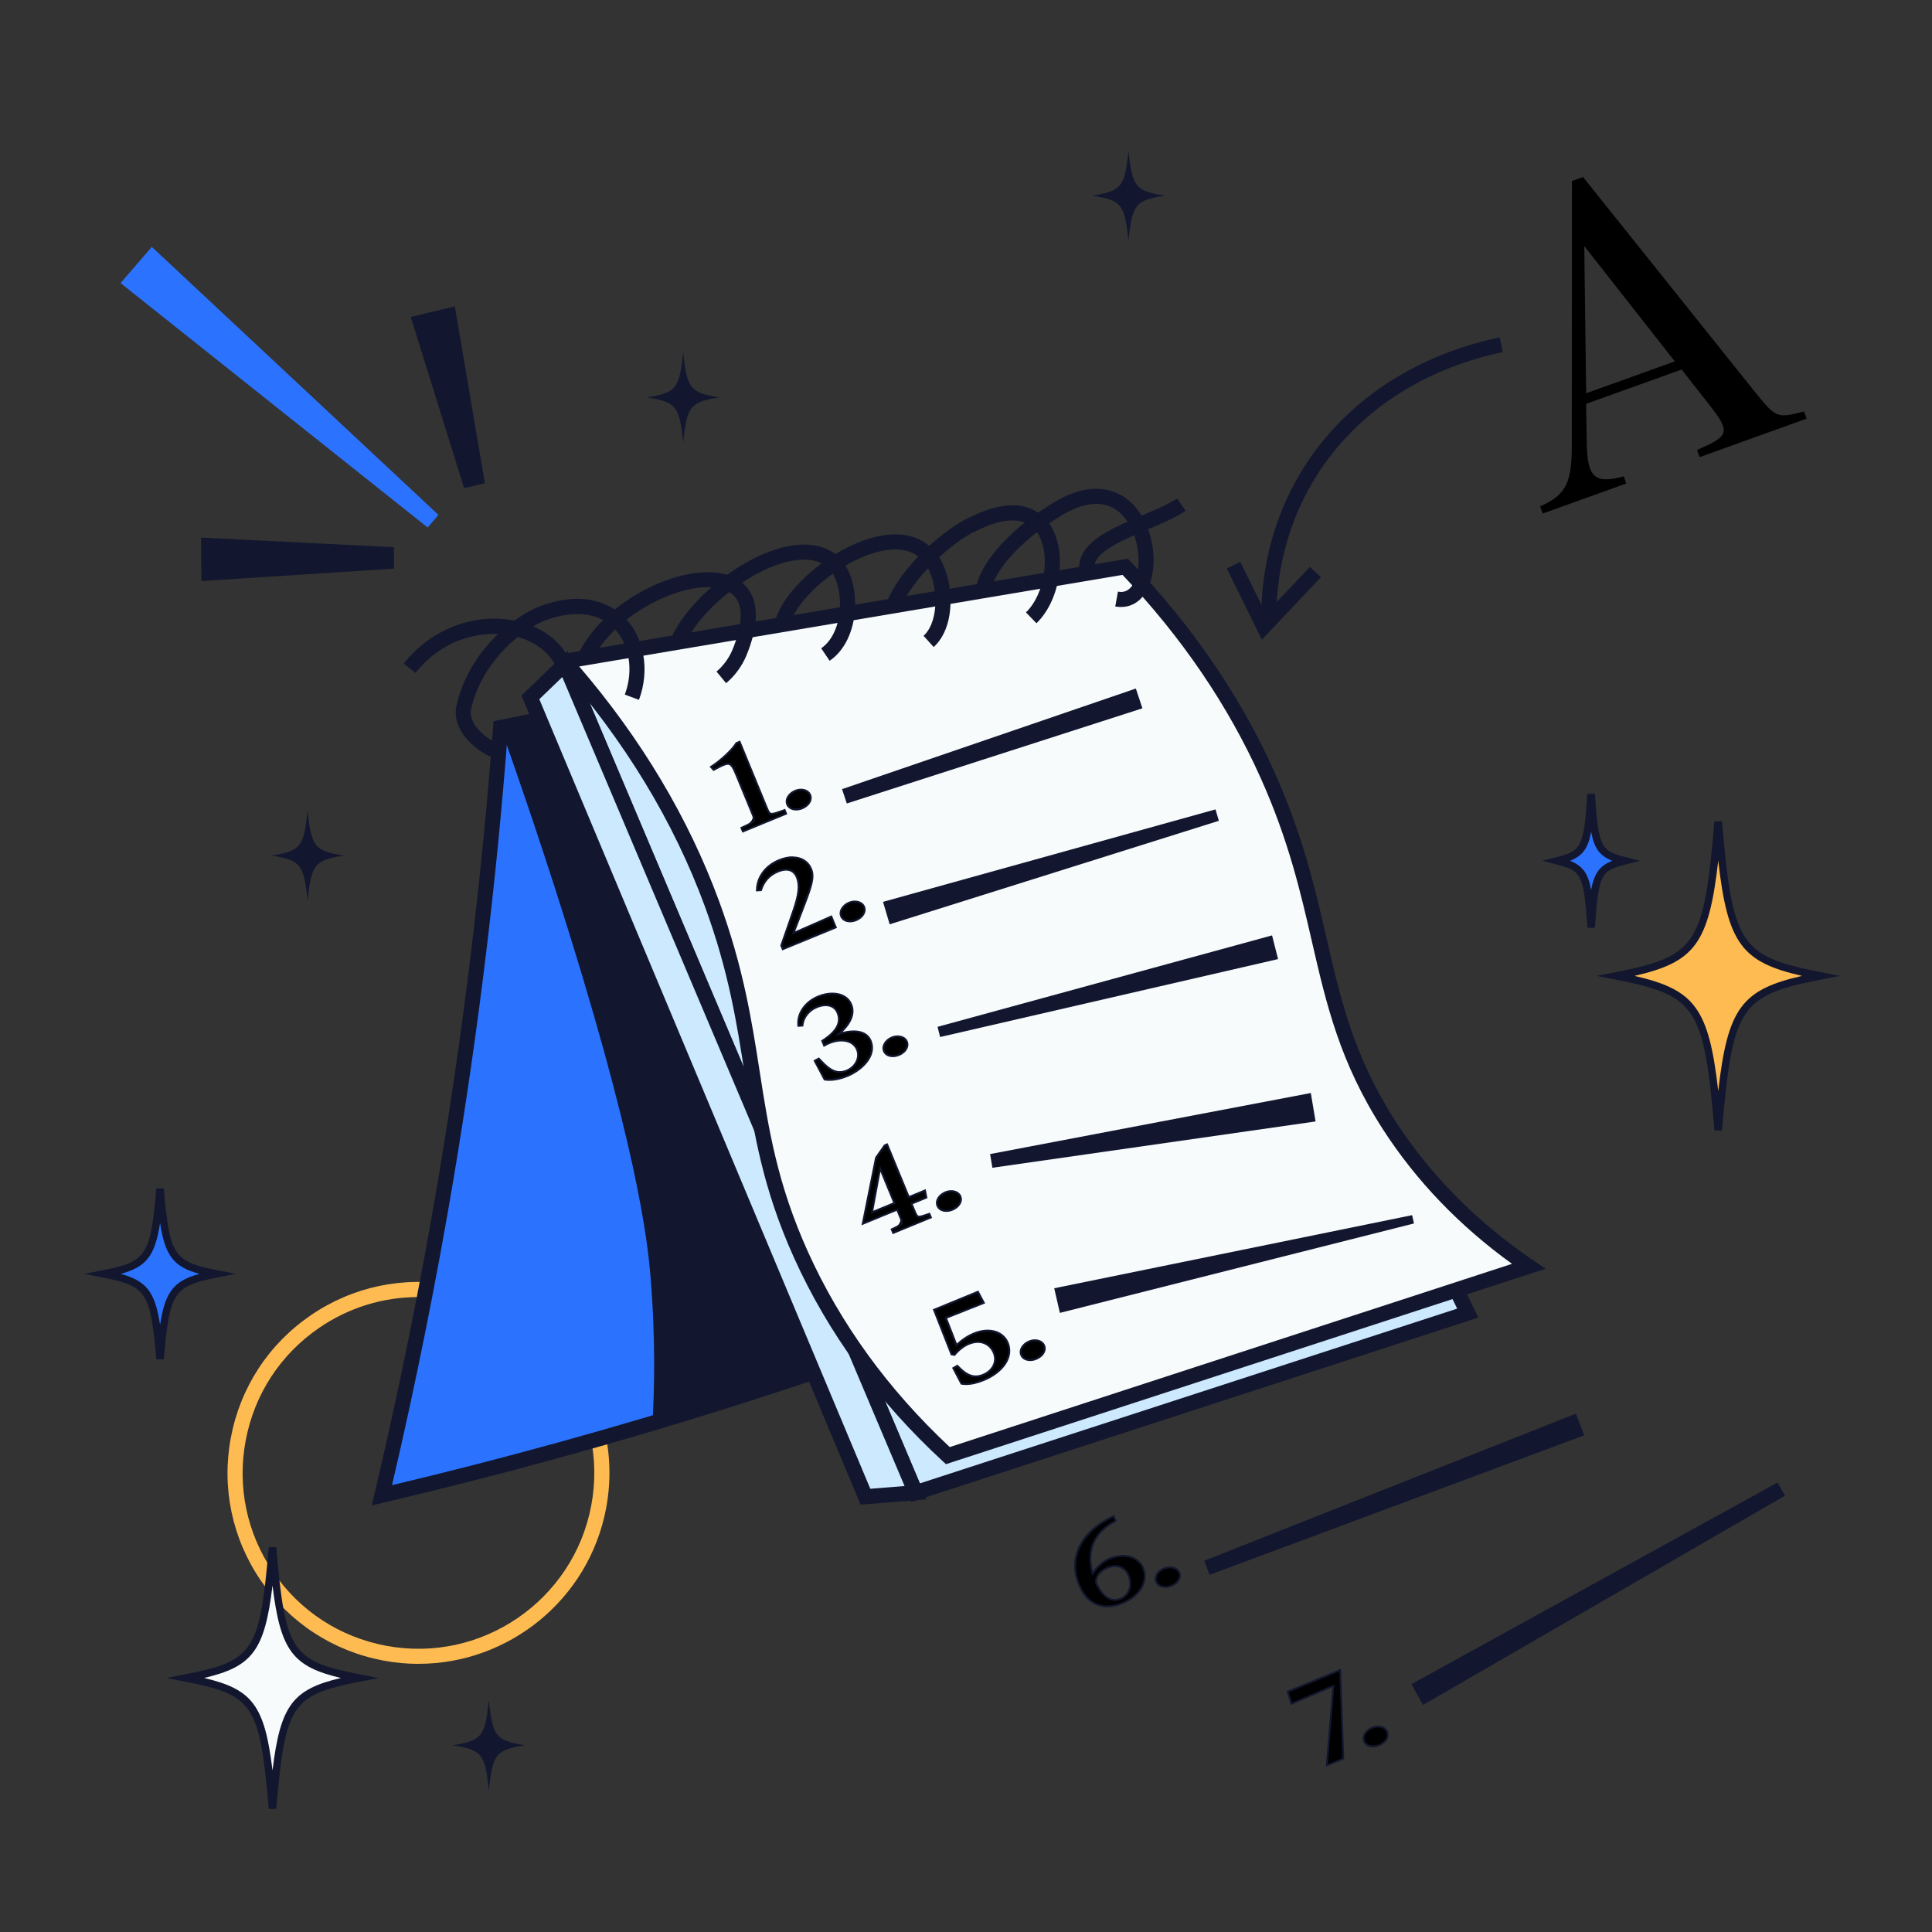 <svg xmlns="http://www.w3.org/2000/svg" id="Layer_1" data-name="Layer 1" viewBox="0 0 512 512"><rect x="0" y="0" width="512" height="512" fill="#333333" stroke="none"/><defs><style>.cls-1,.cls-2,.cls-3,.cls-4,.cls-5,.cls-6{stroke-width:0}.cls-2{fill:#f7fbfc}.cls-3{fill:#2b73ff}.cls-4{fill:#12172f}.cls-5{fill:#cce9fe}.cls-6{fill:#febb52}</style></defs><path d="M482.39 258.62c-21.89 4.3-24.2 7.79-27.05 40.88-2.85-33.1-5.15-36.58-27.05-40.88 21.89-4.3 24.2-7.79 27.05-40.88 2.85 33.1 5.15 36.58 27.05 40.88z" class="cls-6"/><path d="M454.35 299.59c-2.82-32.78-4.78-35.77-26.24-39.99l-5-.98 5-.98c21.46-4.22 23.42-7.21 26.24-39.99h1.99c2.82 32.78 4.78 35.77 26.24 39.99l5 .98-5 .98c-21.46 4.22-23.42 7.21-26.24 39.99h-1.99zm-21.2-40.97c15.89 3.65 19.7 8.44 22.2 30.52 2.5-22.08 6.31-26.87 22.2-30.52-15.89-3.65-19.7-8.44-22.2-30.52-2.5 22.08-6.31 26.87-22.2 30.52z" class="cls-4"/><path d="M57.35 337.59c-12.08 2.37-13.36 4.3-14.93 22.56-1.57-18.27-2.84-20.19-14.93-22.56 12.08-2.37 13.36-4.3 14.93-22.56 1.57 18.27 2.84 20.19 14.93 22.56z" class="cls-3"/><path d="M43.41 360.24h-1.99c-1.53-17.78-2.58-19.4-14.12-21.67l-5-.98 5-.98c11.54-2.27 12.6-3.89 14.12-21.67h1.99c1.53 17.78 2.58 19.4 14.12 21.67l5 .98-5 .98c-11.54 2.27-12.6 3.89-14.12 21.67zM32 337.59c6.73 1.85 9.06 4.64 10.42 13.47 1.36-8.83 3.7-11.62 10.42-13.47-6.73-1.85-9.06-4.64-10.42-13.47-1.36 8.83-3.7 11.62-10.42 13.47zm158.65-232.28c-7.77 1.26-8.59 2.28-9.6 11.98-1.01-9.7-1.83-10.72-9.6-11.98 7.77-1.26 8.59-2.28 9.6-11.98 1.01 9.7 1.83 10.72 9.6 11.98zm-51.5 357.2c-7.77 1.26-8.59 2.28-9.6 11.98-1.01-9.7-1.83-10.72-9.6-11.98 7.77-1.26 8.59-2.28 9.6-11.98 1.01 9.7 1.83 10.72 9.6 11.98zM91.12 226.74c-7.77 1.26-8.59 2.28-9.6 11.98-1.01-9.7-1.83-10.72-9.6-11.98 7.77-1.26 8.59-2.28 9.6-11.98 1.01 9.7 1.83 10.72 9.6 11.98zM308.66 51.85c-7.77 1.26-8.59 2.28-9.6 11.98-1.01-9.7-1.83-10.72-9.6-11.98 7.77-1.26 8.59-2.28 9.6-11.98 1.01 9.7 1.83 10.72 9.6 11.98z" class="cls-4"/><path d="M430.6 228.12c-7.22 1.86-7.99 3.37-8.92 17.69-.94-14.32-1.7-15.83-8.92-17.69 7.22-1.86 7.99-3.37 8.92-17.69.94 14.32 1.7 15.83 8.92 17.69z" class="cls-3"/><path d="M422.67 245.88h-2c-.95-14.45-1.69-15.12-8.18-16.79l-3.76-.97 3.76-.97c6.49-1.67 7.23-2.34 8.18-16.79h2c.95 14.45 1.69 15.12 8.18 16.79l3.76.97-3.76.97c-6.49 1.67-7.23 2.34-8.18 16.79zm-6.59-17.76c3.32 1.33 4.77 3.26 5.59 7.69.82-4.43 2.27-6.37 5.59-7.69-3.32-1.33-4.77-3.26-5.59-7.69-.82 4.43-2.27 6.37-5.59 7.69z" class="cls-4"/><path d="M113.33 139.79 31.95 75.02l8.28-9.59 75.97 71.03-2.87 3.33z" class="cls-3"/><path d="m104.44 150.69-51.07 3.3-.09-11.53 51.11 2.55.05 5.68zm18.55-21.32L108.84 84l11.7-2.8 7.96 46.85-5.51 1.32z" class="cls-4"/><path d="M110.92 440.94c-3.09 0-6.22-.28-9.37-.88-13.28-2.5-24.8-10.02-32.42-21.18s-10.45-24.62-7.95-37.9c2.5-13.28 10.02-24.8 21.18-32.42s24.62-10.45 37.9-7.95c27.42 5.16 45.53 31.66 40.37 59.07-4.56 24.27-25.86 41.25-49.7 41.25zm-.12-97.2c-9.29 0-18.36 2.78-26.19 8.14-10.28 7.02-17.2 17.63-19.5 29.86s.3 24.63 7.32 34.9c7.02 10.28 17.63 17.2 29.86 19.5 25.25 4.75 49.66-11.93 54.4-37.18 4.75-25.25-11.93-49.66-37.18-54.4-2.9-.55-5.82-.82-8.71-.82z" class="cls-6"/><path d="m338.23 163.12-4-.05c.44-36.77 25.25-65.68 63.2-73.66l.82 3.91c-36.04 7.58-59.6 34.97-60.02 69.79z" class="cls-4"/><path d="m334.41 169.53-9.3-18.87 3.58-1.77 6.76 13.71 11.69-12.38 2.91 2.74-15.64 16.57z" class="cls-4"/><path d="m157.25 187.83-24.59 4.96a1305.86 1305.86 0 0 1-14.41 119.14c-5 29.74-10.78 57.89-17.04 84.34a1265.46 1265.46 0 0 0 91.18-25.07 1263.01 1263.01 0 0 0 63.65-21.97c-32.93-53.8-65.86-107.6-98.78-161.4z" class="cls-3"/><path d="m98.51 398.96.75-3.15c6.57-27.76 12.29-56.09 17.02-84.21 6.59-39.24 11.43-79.26 14.39-118.96l.11-1.51 27.44-5.53L259 350.26l-2.27.85c-20.95 7.86-42.4 15.27-63.75 22-29.98 9.46-60.71 17.91-91.33 25.11l-3.15.74zm36.03-204.51c-2.98 39.33-7.8 78.95-14.32 117.81-4.56 27.14-10.05 54.48-16.33 81.32 29.48-7.01 59.03-15.18 87.89-24.29 20.51-6.47 41.11-13.56 61.28-21.08l-96.79-158.14-21.73 4.38z" class="cls-4"/><path d="M132.66 192.79c6.19 17.41 10.98 31.93 14.27 42.15 22.13 68.8 24.71 94.38 25.46 103.38 1.39 16.62 1.01 30.25.52 38.85 27.71-9.31 55.42-18.63 83.12-27.94l-98.78-161.4-24.59 4.96z" class="cls-4"/><path d="m388.97 347.99-146.32 47.59-92.92-219.61 145.41-19.81 93.83 191.83z" class="cls-5"/><path d="m241.52 398.05-94.65-223.71 149.44-20.36 95.47 195.2-150.26 48.87zM152.59 177.6l91.19 215.51 142.39-46.31-92.18-188.47L152.6 177.6z" class="cls-4"/><path d="m242.65 395.58-13.29 1.07-88.8-211.83 9.17-8.85 92.92 219.61z" class="cls-5"/><path d="m228.08 398.76-89.89-214.43 12.25-11.82 95.13 224.84-17.49 1.4zm-85.15-213.45 87.71 209.23 9.08-.73-90.71-214.38-6.09 5.87z" class="cls-4"/><path d="M149.65 175.25c49.51-8.35 99.03-16.7 148.54-25.04 20.36 21.22 31.42 41.08 37.75 55.22 16.91 37.78 12.02 61.54 32.29 92.88 11.95 18.47 26.64 30.3 36.89 37.29-51.31 16.72-102.62 33.44-153.94 50.16-11.44-10.55-27.55-28-38.95-53.29-15.5-34.39-9.89-55.73-23.55-92.94-5.95-16.21-16.95-39.22-39.04-64.27z" class="cls-2"/><path d="m250.69 388.02-.86-.79c-17.15-15.82-30.41-33.97-39.42-53.94-8.36-18.54-10.63-33.17-13.05-48.66-2.08-13.36-4.23-27.18-10.56-44.42-8.26-22.5-21.27-43.91-38.66-63.63l-2.38-2.7 153.13-25.82.73.76c16.37 17.07 29.2 35.84 38.13 55.79 7.56 16.89 10.75 30.74 13.83 44.14 3.7 16.09 7.2 31.29 18.32 48.47 9.18 14.2 21.41 26.55 36.34 36.72l3.37 2.29-158.92 51.79zM153.5 176.63c16.55 19.34 29.01 40.25 37.07 62.2 6.46 17.61 8.65 31.63 10.76 45.18 2.37 15.22 4.61 29.59 12.74 47.63 8.63 19.14 21.29 36.58 37.62 51.85l149.01-48.56c-13.88-10.01-25.36-21.95-34.14-35.54-11.5-17.78-15.07-33.31-18.86-49.75-3.04-13.21-6.18-26.87-13.58-43.4-8.61-19.24-20.93-37.36-36.64-53.89L153.5 176.62z" class="cls-4"/><path d="m223.78 211.03 78.1-25.94" class="cls-2"/><path d="m223.15 209.13 77.86-26.66 1.74 5.24-78.34 25.22-1.26-3.8z" class="cls-4"/><path d="m196.48 219.39.22-.1q3.51-1.63 2.64-3.74l-4.04-9.82c-.97-2.35-1.45-3.3-2.38-3.3-.77 0-1.98.62-3.61 1.51l-.17.09-.72-.8.24-.16c2.53-1.66 5.42-4.38 6.45-6.07l.04-.07.85-.35 7.16 17.39c.56 1.36.77 1.7 1.37 1.7s1.55-.34 3.17-.92l.22-.08.11.21.31.74-11.46 4.71-.4-.96z" class="cls-1"/><path d="m195.87 196.91 7.06 17.16c.54 1.3.79 1.86 1.6 1.86.63 0 1.59-.34 3.27-.94l.21.51-10.99 4.52-.21-.51c3.7-1.71 3.72-1.75 2.77-4.06l-4.04-9.82c-.99-2.4-1.51-3.46-2.62-3.46-.8 0-1.91.55-3.73 1.54l-.39-.44c2.59-1.7 5.51-4.47 6.52-6.14l.55-.23m.27-.65-.46.19-.55.23-.15.06-.09.14c-.99 1.63-3.91 4.38-6.37 5.99l-.49.32.39.43.39.44.26.29.35-.19c1.59-.86 2.78-1.48 3.49-1.48s1.17.75 2.15 3.15l4.04 9.82c.45 1.1.6 1.51.41 1.79-.28.41-1.33.9-2.92 1.63l-.43.2.18.44.21.51.19.46.46-.19 10.99-4.52.46-.19-.19-.46-.21-.51-.18-.44-.45.16c-1.61.57-2.56.91-3.1.91-.43 0-.58-.2-1.13-1.55l-7.06-17.16-.19-.46z" class="cls-4"/><path d="M210.98 214.53c-1.13 0-2.01-.51-2.36-1.36-.26-.63-.18-1.36.24-2.05.4-.66 1.05-1.21 1.85-1.53.51-.21 1.05-.32 1.56-.32 1.15 0 2.08.54 2.44 1.4.27.64.18 1.37-.23 2.03-.39.63-1.06 1.16-1.87 1.5-.53.22-1.09.33-1.62.33z" class="cls-1"/><path d="M212.27 209.52c1.02 0 1.88.45 2.21 1.24.49 1.18-.4 2.56-1.97 3.2-.51.21-1.03.31-1.52.31-.97 0-1.81-.41-2.13-1.2-.48-1.16.41-2.62 1.95-3.26.5-.2 1-.3 1.47-.3m-.01-.49c-.55 0-1.12.12-1.66.34-.84.35-1.54.93-1.97 1.64-.46.76-.55 1.56-.25 2.27.39.95 1.36 1.51 2.59 1.51.56 0 1.15-.12 1.71-.35.86-.35 1.57-.92 1.99-1.6.46-.73.55-1.54.25-2.26-.39-.96-1.42-1.55-2.67-1.55z" class="cls-4"/><path d="m234.89 241.98 87.68-25.97" class="cls-2"/><path d="m234.01 239 88.11-24.5.89 3.02-87.24 27.43-1.76-5.95z" class="cls-4"/><path d="m207.04 250.56 3.16-9.09c1.54-4.44 1.81-6.96.97-9-.55-1.34-1.51-2.03-2.84-2.03-.65 0-1.38.17-2.18.49-2.19.9-3.69 2.51-4.45 4.79l-.05.16-1.07.06v-.27c.12-3.33 2.36-6.28 5.84-7.71 1.27-.52 2.49-.79 3.62-.79 2.3 0 4.09 1.13 4.9 3.09.9 2.19.04 4.64-1.99 9.97l-2.69 7.02 10.03-4.4 1.19 2.89-14.05 5.78-.4-.96z" class="cls-1"/><path d="M210.05 227.43c2.18 0 3.88 1.02 4.67 2.93.85 2.07.04 4.45-1.99 9.78l-2.9 7.58 10.35-4.54 1 2.42-13.59 5.59-.27-.64 3.13-9c1.6-4.62 1.82-7.1.97-9.17-.62-1.5-1.71-2.18-3.07-2.18-.69 0-1.46.18-2.27.51-2.3.95-3.82 2.64-4.59 4.94l-.63.04c.11-3.16 2.24-6.08 5.67-7.49 1.26-.52 2.45-.77 3.53-.77m-.01-.5c-1.17 0-2.42.27-3.72.81-3.57 1.47-5.86 4.51-5.98 7.94l-.02.55.55-.03.63-.04.34-.02.11-.32c.73-2.2 2.18-3.76 4.3-4.63.76-.31 1.46-.47 2.08-.47 1.22 0 2.1.63 2.61 1.87.81 1.97.54 4.45-.98 8.82l-3.13 9-.06.18.07.18.27.64.19.46.46-.19 13.59-5.59.46-.19-.19-.46-1-2.42-.19-.47-.47.21-9.25 4.06 2.48-6.46c2.06-5.4 2.93-7.88 1.99-10.15-.85-2.06-2.72-3.24-5.13-3.24z" class="cls-4"/><path d="M225.27 244.17c-1.13 0-2.01-.51-2.36-1.36-.26-.63-.18-1.36.24-2.05.4-.66 1.05-1.21 1.85-1.53.51-.21 1.05-.32 1.57-.32 1.15 0 2.08.54 2.44 1.4.27.64.18 1.37-.23 2.03-.39.63-1.06 1.16-1.87 1.5-.53.22-1.09.33-1.62.33z" class="cls-1"/><path d="M226.56 239.16c1.02 0 1.88.45 2.2 1.24.49 1.18-.4 2.56-1.97 3.2-.51.21-1.03.31-1.52.31-.97 0-1.81-.41-2.13-1.2-.48-1.16.41-2.62 1.95-3.26.5-.2 1-.3 1.47-.3m0-.49c-.55 0-1.12.12-1.66.34-.84.35-1.54.93-1.97 1.64-.46.76-.55 1.56-.25 2.27.39.95 1.36 1.51 2.59 1.51.56 0 1.15-.12 1.71-.35 1.87-.77 2.83-2.43 2.24-3.85-.39-.96-1.42-1.55-2.67-1.55z" class="cls-4"/><path d="m248.8 273.47 89.11-22.44" class="cls-2"/><path d="m248.46 272.12 88.65-24.23 1.59 6.28-89.56 20.65-.68-2.7z" class="cls-4"/><path d="M219.79 286.16c-.4 0-.78-.03-1.15-.08l-.13-.02-2.63-4.95 1.09-.59.13.14c1.76 1.89 3.38 3.45 5.44 3.45.59 0 1.18-.13 1.8-.38 2.39-.98 3.63-3.5 2.76-5.61-.62-1.52-2.12-2.39-4.11-2.39-1.4 0-2.9.43-4.35 1.23l-.25.14-.52-1.26.17-.11c3.67-2.38 4.94-4.78 3.89-7.34-.53-1.29-1.65-2-3.16-2-.74 0-1.53.17-2.35.51-2.06.85-3.54 2.69-3.77 4.68l-.02.21-1.08.06-.02-.24c-.25-3.09 1.87-6.12 5.28-7.52 1.25-.52 2.56-.79 3.78-.79 2.4 0 4.2 1.06 4.96 2.9.98 2.37-.13 5.04-3.2 7.78 1.44-.44 2.74-.66 3.89-.66 2.25 0 3.79.86 4.45 2.48.74 1.81.39 3.73-1.04 5.57-1.19 1.53-3.07 2.9-5.17 3.77-1.67.69-3.25 1.04-4.71 1.04z" class="cls-1"/><path d="M220.6 263.55c2.1 0 3.95.84 4.73 2.75 1.06 2.58-.55 5.51-4.17 8.35 1.97-.74 3.68-1.09 5.08-1.09 2.16 0 3.61.82 4.22 2.32 1.55 3.77-2.2 7.42-6.07 9.01-1.8.74-3.35 1.02-4.61 1.02-.4 0-.77-.03-1.11-.08l-2.46-4.62.7-.38c1.74 1.87 3.45 3.53 5.63 3.53.59 0 1.22-.12 1.9-.4 2.59-1.07 3.8-3.74 2.89-5.94-.69-1.68-2.34-2.54-4.34-2.54-1.39 0-2.95.42-4.47 1.26l-.33-.81c3.84-2.49 5.08-4.99 3.98-7.65-.58-1.4-1.82-2.15-3.4-2.15-.75 0-1.58.17-2.44.53-2.15.89-3.68 2.78-3.92 4.89l-.63.04c-.25-3.1 1.91-5.94 5.12-7.27 1.22-.5 2.49-.77 3.68-.77m.02-.5c-1.25 0-2.59.28-3.87.81-3.51 1.44-5.69 4.57-5.43 7.77l.04.49.49-.03.63-.04.42-.02.05-.42c.22-1.91 1.64-3.67 3.62-4.48.79-.32 1.55-.49 2.25-.49 1.4 0 2.44.65 2.93 1.84 1.01 2.46-.19 4.7-3.79 7.04l-.35.23.16.38.33.81.21.52.49-.27c1.42-.79 2.88-1.2 4.23-1.2 1.88 0 3.29.81 3.88 2.23.39.95.35 2.01-.12 2.99-.48 1.02-1.37 1.83-2.5 2.3-.6.24-1.15.36-1.71.36-1.96 0-3.54-1.53-5.26-3.37l-.26-.28-.34.19-.7.38-.43.24.23.44 2.46 4.62.12.22.25.04c.38.06.78.08 1.19.08 1.48 0 3.1-.35 4.8-1.05 2.14-.88 4.06-2.28 5.27-3.85 1.48-1.91 1.85-3.92 1.07-5.82-.7-1.7-2.36-2.63-4.68-2.63-.9 0-1.9.13-2.98.4 2.59-2.57 3.46-5.08 2.52-7.36-.8-1.94-2.69-3.06-5.19-3.06z" class="cls-4"/><path d="M236.61 279.9c-1.13 0-2.01-.51-2.36-1.35-.26-.63-.18-1.36.24-2.05.4-.66 1.05-1.21 1.85-1.53.51-.21 1.05-.32 1.56-.32 1.15 0 2.08.54 2.44 1.4.53 1.3-.37 2.81-2.11 3.53-.53.22-1.09.33-1.62.33z" class="cls-1"/><path d="M237.9 274.89c1.02 0 1.88.45 2.21 1.24.49 1.18-.4 2.55-1.97 3.2-.51.21-1.03.31-1.52.31-.97 0-1.81-.41-2.13-1.2-.48-1.16.42-2.63 1.95-3.26.5-.2 1-.3 1.47-.3m-.01-.49c-.55 0-1.12.12-1.66.34-1.81.74-2.8 2.5-2.22 3.91.39.95 1.36 1.51 2.59 1.51.56 0 1.15-.12 1.71-.35 1.87-.77 2.83-2.43 2.24-3.85-.39-.96-1.42-1.55-2.67-1.55z" class="cls-4"/><path d="m262.69 307.66 85.32-14.23" class="cls-2"/><path d="m262.39 305.84 84.99-16.18 1.26 7.54-85.65 12.27-.6-3.63z" class="cls-4"/><path d="m236.29 325.78.21-.1q2.79-1.32 1.91-3.44l-.69-1.68-9.11 3.75 3.52-17.52 2.28-3.25.66-.27 5.76 13.99 4.29-1.76.36 1.87-3.94 1.62.69 1.68c.58 1.41.79 1.76 1.35 1.76.48 0 1.22-.25 2.46-.68l.22-.08.11.21.31.74-9.99 4.11-.4-.96zm-5.19-4.51 5.92-2.44-3.78-9.18-2.14 11.61z" class="cls-1"/><path d="m234.95 303.6 5.76 13.99 4.24-1.74.27 1.37-3.98 1.64.79 1.91c.56 1.37.82 1.92 1.58 1.92.52 0 1.29-.26 2.56-.69l.21.51-9.53 3.92-.21-.51c2.97-1.41 2.99-1.45 2.04-3.76l-.79-1.91-8.91 3.67 3.42-17.01 2.21-3.14.36-.15m-4.2 18.05 6.58-2.71-4.2-10.2-2.38 12.9m4.45-18.71-.46.19-.36.15-.13.06-.08.12-2.21 3.14-.06.09-.02.1-3.42 17.01-.18.92.86-.36 8.45-3.48.6 1.45c.41 1 .62 1.53.47 1.79-.19.34-1.06.76-2.26 1.33l-.43.2.18.44.21.51.19.46.46-.19 9.53-3.92.46-.19-.19-.46-.21-.51-.18-.44-.45.15c-1.18.4-1.96.67-2.39.67-.39 0-.55-.23-1.11-1.61l-.6-1.45 3.52-1.45.38-.16-.08-.4-.27-1.37-.12-.6-.57.23-3.77 1.55-5.57-13.53-.19-.46zm-3.79 17.91 1.9-10.33 3.36 8.16-5.26 2.17z" class="cls-4"/><path d="M250.79 320.92c-1.13 0-2.01-.51-2.36-1.36-.26-.63-.18-1.36.24-2.05.4-.66 1.05-1.21 1.85-1.53.51-.21 1.05-.32 1.57-.32 1.15 0 2.08.54 2.44 1.4.53 1.3-.37 2.81-2.11 3.53-.53.22-1.09.33-1.62.33z" class="cls-1"/><path d="M252.08 315.91c1.02 0 1.88.45 2.2 1.24.49 1.18-.4 2.56-1.97 3.2-.51.21-1.03.31-1.52.31-.97 0-1.81-.41-2.13-1.2-.48-1.16.41-2.62 1.95-3.26.5-.2 1-.3 1.47-.3m0-.49c-.55 0-1.12.12-1.66.34-.84.35-1.54.93-1.97 1.63-.46.76-.55 1.56-.25 2.27.39.95 1.36 1.51 2.59 1.51.56 0 1.15-.12 1.71-.35 1.87-.77 2.83-2.43 2.24-3.85-.39-.96-1.42-1.55-2.67-1.55z" class="cls-4"/><path d="m280.13 344.67 94.34-21.54" class="cls-2"/><path d="m279.38 341.4 94.84-19.37.5 2.2-93.84 23.7-1.5-6.53z" class="cls-4"/><path d="M256.01 366.81c-.38 0-.76-.03-1.11-.09l-.12-.02-2.16-4.13 1.06-.63.14.14c1.59 1.61 3 2.68 4.74 2.68.63 0 1.27-.14 1.96-.42 1.27-.52 2.25-1.4 2.76-2.47.51-1.06.53-2.27.07-3.4-.74-1.8-2.31-2.87-4.21-2.87-.77 0-1.58.18-2.42.52-1.28.53-2.59 1.52-3.68 2.8l-.09.11-.78-.12-4.64-11.82 11.61-4.78 1.57 2.95-10.05 3.98 2.81 7.22c1.46-1.41 2.92-2.39 4.57-3.07 1.27-.52 2.52-.79 3.7-.79 2.49 0 4.48 1.23 5.33 3.29.73 1.78.46 3.76-.75 5.57-1.17 1.73-3.14 3.23-5.56 4.23-1.76.73-3.35 1.09-4.73 1.09z" class="cls-1"/><path d="m259.02 342.66 1.33 2.5-10.03 3.97 3.04 7.81c1.33-1.33 2.82-2.48 4.76-3.28 1.27-.52 2.49-.77 3.6-.77 2.4 0 4.28 1.15 5.1 3.13 1.47 3.58-1.36 7.48-6.18 9.47-1.89.78-3.41 1.08-4.63 1.08-.38 0-.74-.03-1.07-.08l-1.99-3.8.69-.41c1.49 1.51 2.99 2.76 4.92 2.76.64 0 1.32-.14 2.06-.44 2.74-1.13 3.98-3.71 2.96-6.19-.69-1.67-2.25-3.02-4.44-3.02-.77 0-1.61.16-2.52.54-1.28.53-2.62 1.52-3.77 2.87l-.5-.08-4.5-11.45 11.18-4.6m.22-.65-.42.17-11.18 4.6-.45.19.18.46 4.5 11.45.11.27.29.04.5.08.28.04.18-.21c1.06-1.25 2.33-2.22 3.58-2.74.81-.33 1.59-.5 2.33-.5 1.79 0 3.28 1.01 3.98 2.71.44 1.06.42 2.2-.06 3.19-.48 1.01-1.42 1.84-2.63 2.34-.66.27-1.27.4-1.87.4-1.65 0-3.02-1.04-4.56-2.61l-.27-.28-.34.2-.69.41-.41.24.22.42 1.99 3.8.12.22.25.04c.36.06.75.09 1.15.09 1.41 0 3.03-.37 4.82-1.11 2.47-1.02 4.48-2.55 5.68-4.32 1.27-1.88 1.54-3.94.78-5.8-.89-2.16-2.97-3.44-5.56-3.44-1.21 0-2.49.27-3.79.81-1.58.65-2.98 1.57-4.37 2.86L251 349.4l9.56-3.79.52-.21-.26-.49-1.33-2.5-.21-.4z" class="cls-4"/><path d="M273 360.43c-1.13 0-2.01-.51-2.36-1.35-.26-.63-.18-1.36.24-2.05.4-.66 1.05-1.21 1.85-1.53.51-.21 1.05-.32 1.56-.32 1.15 0 2.08.54 2.44 1.4.53 1.3-.37 2.81-2.11 3.53-.53.22-1.09.33-1.62.33z" class="cls-1"/><path d="M274.28 355.43c1.02 0 1.88.45 2.21 1.24.49 1.18-.4 2.56-1.97 3.2-.51.21-1.03.31-1.52.31-.97 0-1.81-.41-2.13-1.2-.48-1.16.41-2.62 1.95-3.26.5-.2 1-.3 1.47-.3m-.01-.49c-.55 0-1.12.12-1.66.34-.84.35-1.54.93-1.97 1.64-.46.76-.55 1.57-.25 2.27.39.95 1.36 1.51 2.59 1.51.56 0 1.15-.12 1.71-.35 1.87-.77 2.83-2.42 2.24-3.85-.39-.96-1.42-1.55-2.67-1.55z" class="cls-4"/><path d="m319.84 415.48 98.89-37.98" class="cls-2"/><path d="m319.12 413.62 98.5-38.99 2.21 5.75-99.28 36.97-1.43-3.73z" class="cls-4"/><path d="M293.4 425.71c-3.47 0-6.2-2.27-7.69-6.38-2.5-6.91 1.01-13.58 9.15-17.4l.23-.11.57 1.21-.21.11c-5.64 3.08-7.63 7.74-5.91 13.84 1.66-2.28 3.03-3.4 4.94-4.09 1.06-.38 2.11-.58 3.11-.58 2.61 0 4.64 1.3 5.43 3.48 1.3 3.61-1.25 7.49-6.08 9.24-1.25.45-2.44.68-3.54.68zm2.13-10.69a5.1 5.1 0 0 0-1.71.32c-.62.23-3.71 1.49-3.34 4.21 1.29 2.84 3.06 4.45 4.98 4.45.43 0 .87-.08 1.32-.24 1.96-.71 3.47-3.03 2.41-5.96-.64-1.77-1.97-2.78-3.66-2.78z" class="cls-1"/><path d="m294.98 402.16.36.77c-7.19 3.93-7.4 9.73-5.88 14.62 1.66-2.37 3.04-3.67 5.12-4.42 1.06-.38 2.08-.56 3.03-.56 2.49 0 4.45 1.25 5.19 3.32 1.28 3.53-1.36 7.27-5.93 8.92-1.27.46-2.42.66-3.46.66-3.9 0-6.25-2.89-7.45-6.22-2.52-6.98 1.31-13.46 9.02-17.09m.48 22.09c.45 0 .92-.08 1.4-.26 2.08-.75 3.67-3.21 2.56-6.28-.7-1.93-2.16-2.95-3.9-2.95-.57 0-1.18.11-1.79.33-1.63.59-3.83 2.07-3.5 4.48 1.25 2.77 3.06 4.66 5.23 4.66m-.25-22.74-.45.21c-8.27 3.88-11.83 10.67-9.28 17.71 1.53 4.22 4.34 6.55 7.92 6.55 1.13 0 2.35-.23 3.63-.69 4.96-1.79 7.58-5.81 6.23-9.56-.81-2.25-2.98-3.65-5.66-3.65-1.03 0-2.11.2-3.2.59-1.84.66-3.19 1.72-4.75 3.76-1.44-5.73.55-10.12 5.92-13.06l.41-.23-.2-.43-.36-.77-.21-.45zm-4.49 17.96c-.28-2.49 2.6-3.67 3.19-3.88.56-.2 1.1-.3 1.62-.3 1.58 0 2.83.95 3.43 2.62 1 2.77-.42 4.97-2.26 5.64-.42.15-.83.23-1.23.23-1.8 0-3.48-1.53-4.74-4.3z" class="cls-4"/><path d="M308.84 420.56c-1.2 0-2.14-.56-2.47-1.46-.47-1.31.53-2.87 2.24-3.49.47-.17.94-.25 1.42-.25 1.23 0 2.2.58 2.54 1.51.24.65.12 1.37-.32 2.02-.42.61-1.11 1.12-1.94 1.42-.48.17-.99.27-1.47.27z" class="cls-1"/><path d="M310.03 415.61c1.08 0 2 .5 2.3 1.34.44 1.2-.51 2.53-2.11 3.11-.47.17-.94.25-1.38.25-1.04 0-1.93-.45-2.23-1.29-.42-1.18.53-2.61 2.09-3.17.45-.16.9-.24 1.33-.24m0-.5c-.5 0-1 .09-1.5.27-1.84.66-2.91 2.37-2.39 3.81.36 1 1.4 1.62 2.7 1.62.51 0 1.04-.09 1.55-.28.88-.32 1.61-.85 2.06-1.51.49-.71.61-1.51.35-2.24-.37-1.03-1.44-1.67-2.77-1.67z" class="cls-4"/><path d="m375.57 449.07 96.48-54.45" class="cls-2"/><path d="m374.02 446.32 97.05-53.44 1.97 3.49-95.92 55.46-3.1-5.51z" class="cls-4"/><path d="m353.38 446.78-11.15 4.74-.96-3.2 13.91-5.73.79 23.49-4.33 1.79 1.74-21.09z" class="cls-1"/><path d="m354.94 442.96.78 22.96-3.8 1.56 1.74-21.1-11.27 4.79-.82-2.71 13.37-5.5m.48-.74-.67.27-13.37 5.5-.42.17.13.43.82 2.71.16.53.51-.22 10.5-4.47-1.67 20.27-.07.81.76-.31 3.8-1.56.32-.13v-.35l-.79-22.96-.02-.72z" class="cls-4"/><path d="M363.88 462.81c-1.13 0-2.01-.51-2.36-1.36-.26-.63-.18-1.36.24-2.05.4-.66 1.05-1.21 1.85-1.53.51-.21 1.05-.32 1.56-.32 1.15 0 2.08.53 2.44 1.4.53 1.3-.37 2.81-2.11 3.53-.53.22-1.09.33-1.62.33z" class="cls-1"/><path d="M365.17 457.8c1.02 0 1.88.45 2.2 1.24.49 1.18-.4 2.56-1.97 3.2-.51.21-1.03.31-1.52.31-.97 0-1.81-.41-2.13-1.2-.48-1.16.42-2.62 1.95-3.25.5-.2 1-.3 1.47-.3m0-.5c-.55 0-1.12.12-1.66.34-.84.35-1.54.93-1.97 1.64-.46.76-.55 1.56-.26 2.27.39.95 1.36 1.51 2.6 1.51.56 0 1.15-.12 1.71-.35 1.87-.77 2.83-2.43 2.24-3.85-.39-.96-1.41-1.55-2.67-1.55zm-79.22-305.74c-.09-.98 0-2.02.28-3.08 1.43-5.54 9.06-8.77 16.45-11.9 3.61-1.53 7.02-2.97 9.27-4.51l2.26 3.3c-2.58 1.76-6.17 3.28-9.97 4.89-6.19 2.62-13.2 5.58-14.13 9.21-.16.62-.22 1.2-.17 1.73l-3.98.36z" class="cls-4"/><path d="M297.1 160.86a9.3 9.3 0 0 1-1.55-.14l.72-3.94c.7.13 2.83.52 4.31-2.52 2.31-4.76 1.13-14.02-3.81-18.38-3.99-3.52-9.67-3.06-16.42 1.32-7.63 4.67-16.43 12.7-17.81 19.4l-3.92-.81c1.75-8.44 11.65-17.11 19.59-21.97 11.15-7.25 18.07-3.7 21.2-.94 6.4 5.65 7.79 16.87 4.76 23.12-1.53 3.14-4.05 4.85-7.07 4.85z" class="cls-4"/><path d="m274.67 165.17-2.78-2.88c5.16-4.98 6.66-15.89 2.91-21.22-3.57-5.08-10.5-3.1-15.67-.55l-.12.05c-5.99 2.49-17.46 12.59-20.42 20.9l-3.77-1.34c3.47-9.72 15.87-20.39 22.59-23.22 12.51-6.15 18.31-1.48 20.66 1.86 4.89 6.95 3.2 20.03-3.4 26.4z" class="cls-4"/><path d="m247.43 171.47-2.68-2.97c2.16-1.95 3.32-5.75 3.12-10.16-.21-4.54-1.87-8.85-4.05-10.48l-.11-.09c-3.61-3.14-8.98-2.28-12.84-1-9.86 3.25-20.25 12.52-21.78 19.45l-3.91-.87c1.83-8.23 13.24-18.69 24.44-22.38 6.93-2.28 12.69-1.68 16.67 1.73 3.13 2.39 5.32 7.66 5.58 13.46.26 5.67-1.35 10.52-4.43 13.31z" class="cls-4"/><path d="m219.86 175.12-2.24-3.32c2.88-1.94 4.74-5.98 4.97-10.8.22-4.63-1.19-9.02-3.5-10.93-3.18-2.38-7.67-1.91-10.86-1.09-10.17 2.61-22.61 12.68-26.62 21.55l-3.64-1.65c4.52-9.97 17.92-20.85 29.27-23.77 5.79-1.49 10.74-.86 14.32 1.82 3.42 2.81 5.32 8.25 5.03 14.26-.29 6.07-2.8 11.27-6.73 13.92z" class="cls-4"/><path d="m192.43 181.05-2.55-3.08c1.76-1.45 3.34-3.61 4.22-5.75 2.39-5.83 4.04-13.31-1.72-15.76-9.09-3.87-29.91 5.84-35.88 19.35l-3.66-1.62c6.98-15.82 30.1-26.1 41.11-21.42 3.96 1.69 9.72 6.65 3.85 20.96-1.14 2.77-3.1 5.44-5.38 7.32z" class="cls-4"/><path d="M130.22 200.64c-4.12-1.75-10.3-6.86-9.35-13.13 2.2-11.01 10.5-21.34 21.15-26.42l.11-.05c12.76-5.14 20.02-.69 23.22 2.43 5.35 5.21 6.95 14.05 3.98 22l-3.75-1.4c2.42-6.49 1.2-13.61-3.03-17.73-4.31-4.19-11.01-4.76-18.88-1.6-9.39 4.49-16.97 13.92-18.88 23.47-.56 3.68 3.83 7.42 6.97 8.75l-1.56 3.68z" class="cls-4"/><path d="M148.14 179.18c-1.06-5.14-5.46-9.1-11.77-10.59-7.21-1.71-18.42-.18-26.25 9.74l-3.14-2.48c7.41-9.38 19.3-13.76 30.32-11.16 7.86 1.86 13.38 6.97 14.77 13.68l-3.92.81z" class="cls-4"/><path d="m430.98 128.13-22.15 7.96-.68-1.89c6.71-2.98 8.38-6.16 8.39-15.7l.04-70.53 2.94-1.06 45.2 56.51c5.98 7.4 6.01 7.5 13.38 5.63l.68 1.89-28.36 10.2-.68-1.89c8.26-3.64 9.1-4.51 3.46-11.69l-7.55-9.64-25.31 9.1.17 10.05c.11 9.17 1.79 11.37 9.8 9.16l.68 1.89zm12.87-32.36-24-30.56.5 39.01 23.51-8.45z" class="cls-1"/><path d="M95.1 444.68c-18.53 3.64-20.48 6.59-22.89 34.6-2.41-28.01-4.36-30.96-22.89-34.6 18.53-3.64 20.48-6.59 22.89-34.6 2.41 28.01 4.36 30.96 22.89 34.6z" class="cls-2"/><path d="M73.21 479.37h-1.99c-2.38-27.64-4.03-30.16-22.09-33.7l-5-.98 5-.98c18.06-3.55 19.71-6.07 22.09-33.7h1.99c2.38 27.64 4.03 30.16 22.09 33.7l5 .98-5 .98c-18.06 3.55-19.71 6.07-22.09 33.7zm-19.1-34.69c12.68 3.01 16.01 7.12 18.11 24.5 2.09-17.37 5.42-21.49 18.11-24.5-12.68-3.01-16.01-7.12-18.11-24.5-2.09 17.37-5.42 21.49-18.11 24.5z" class="cls-4"/></svg>